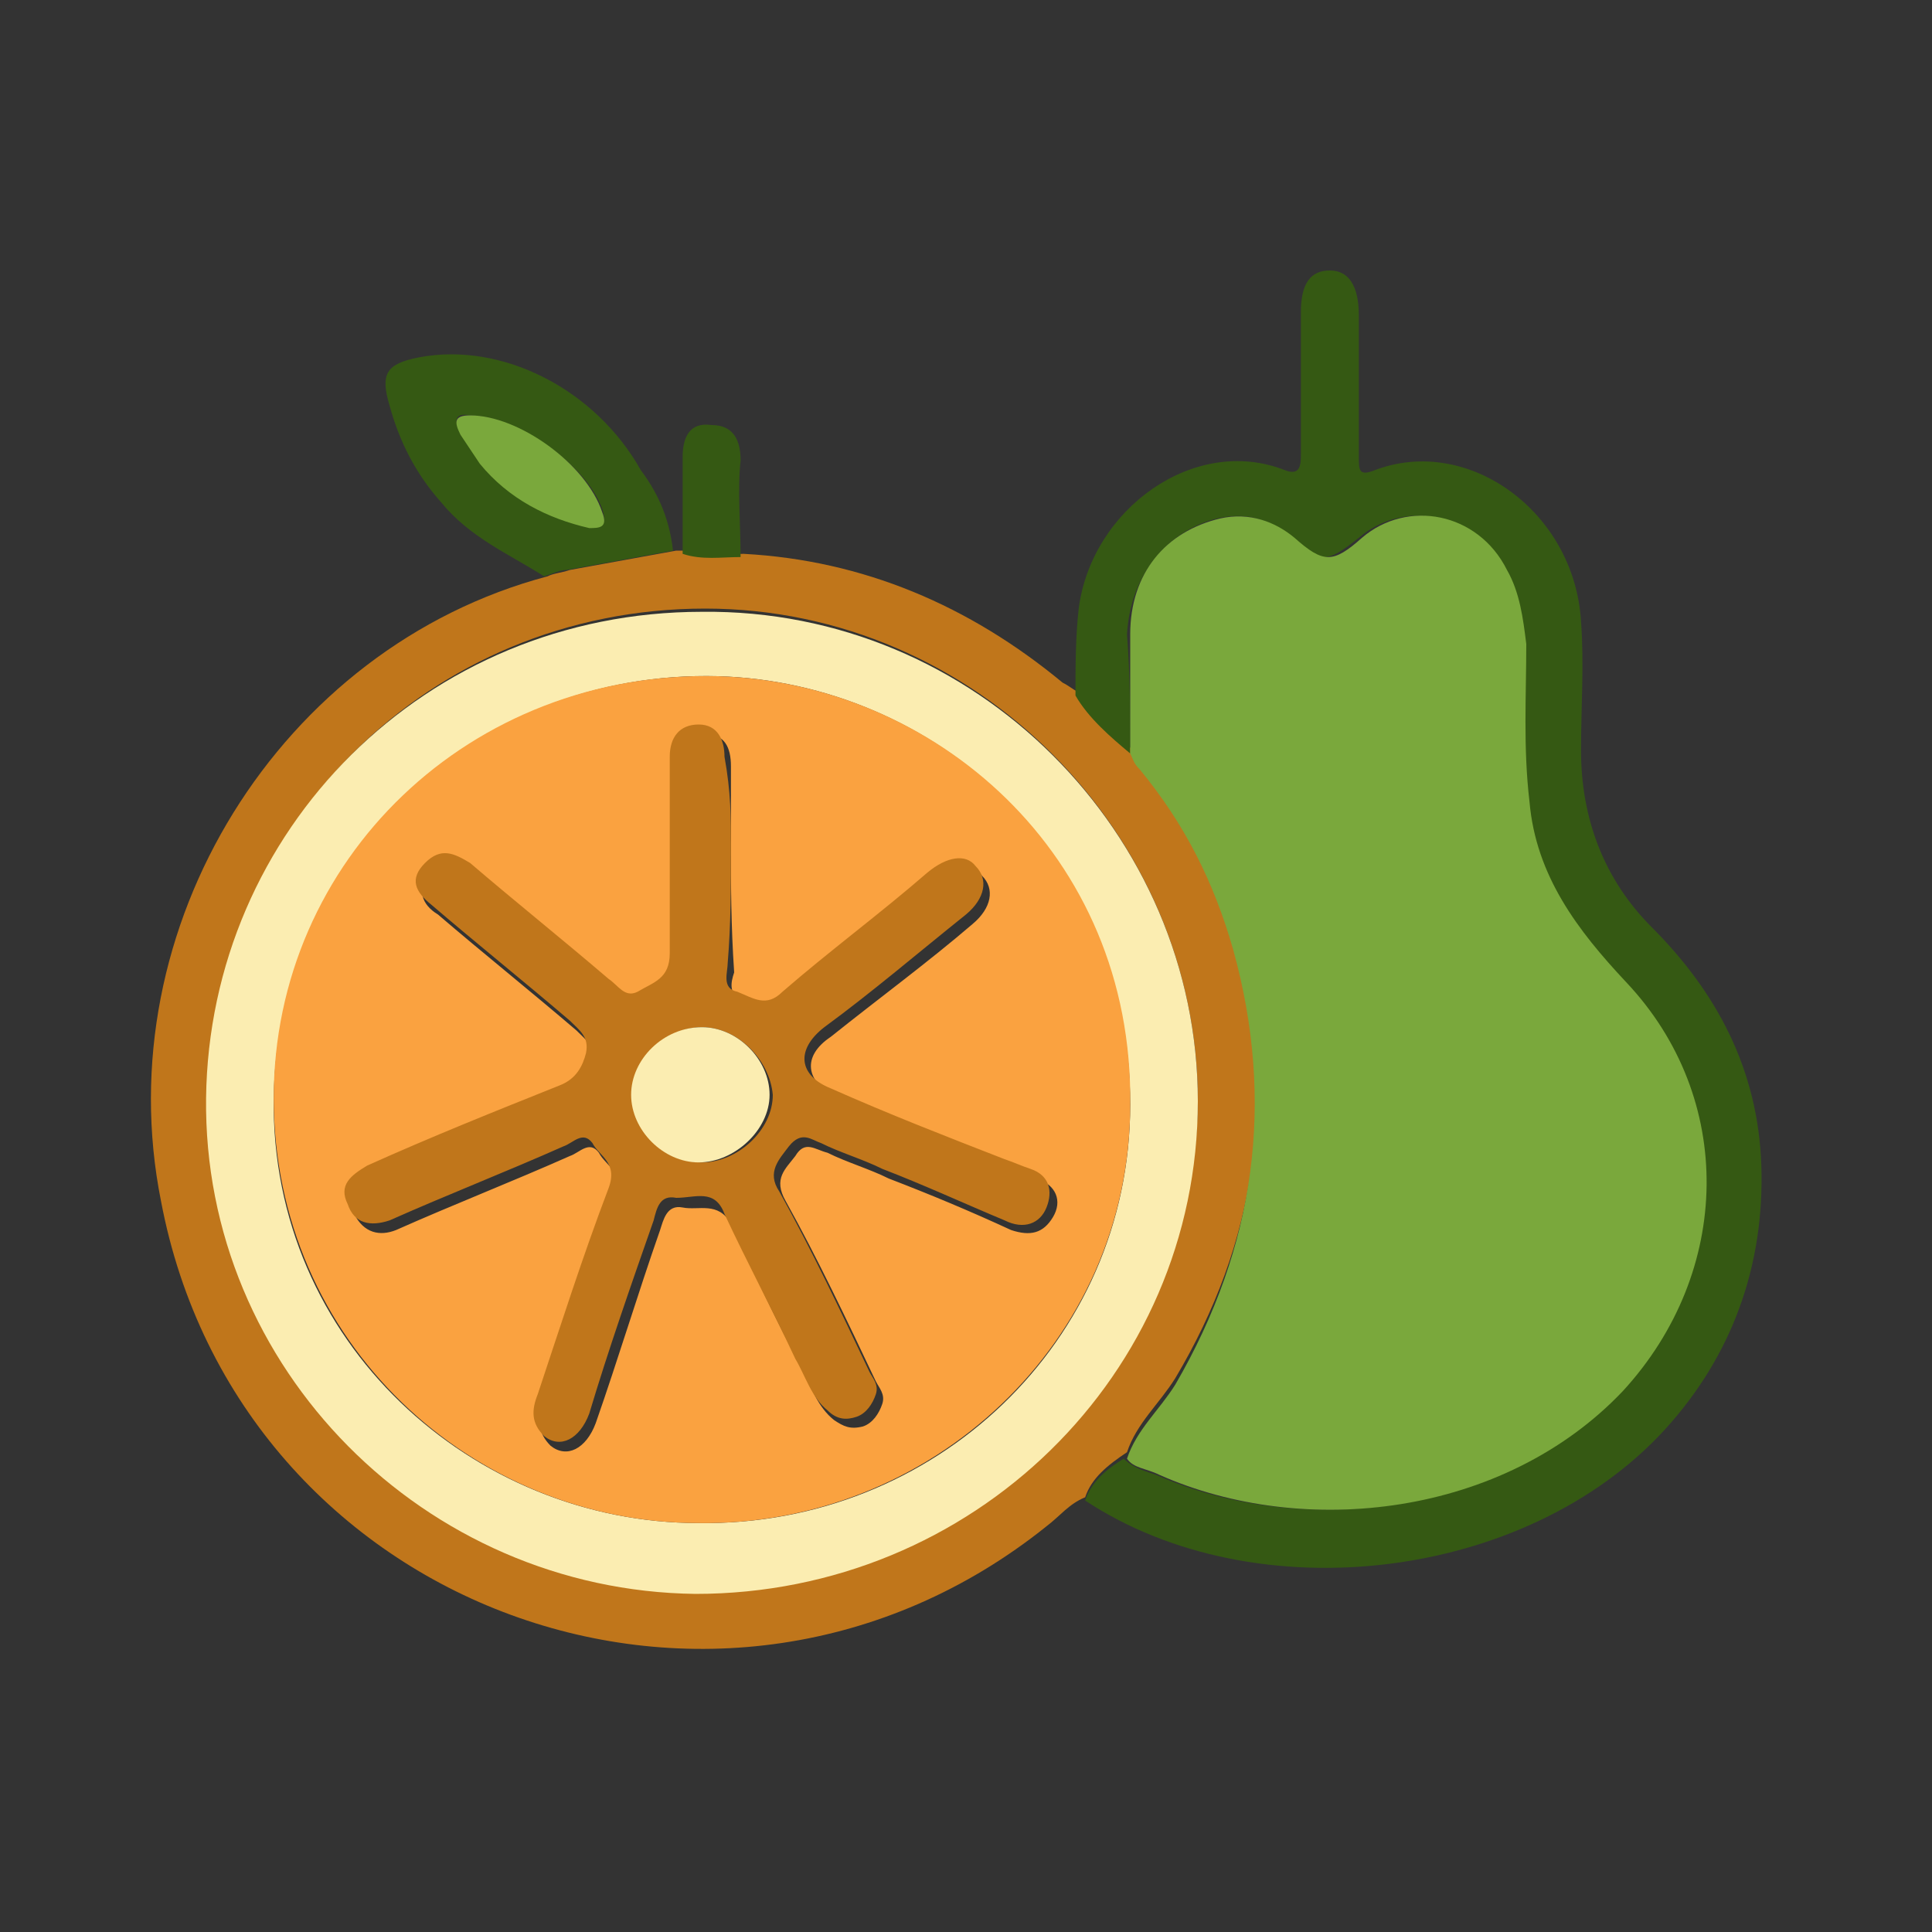 <?xml version="1.0" encoding="utf-8"?>
<!-- Generator: Adobe Illustrator 25.2.1, SVG Export Plug-In . SVG Version: 6.00 Build 0)  -->
<svg version="1.1" id="Layer_1" xmlns="http://www.w3.org/2000/svg" xmlns:xlink="http://www.w3.org/1999/xlink" x="0px" y="0px"
	 viewBox="0 0 60 60" style="enable-background:new 0 0 60 60;" xml:space="preserve">
<rect x="0" y="0" width="60" height="60" fill="#333333" stroke="none"/>
<style type="text/css">
	.st0{fill:#C0761B;}
	.st1{fill:#355913;}
	.st2{fill:#7AA83C;}
	.st3{fill:#FBEDB1;}
	.st4{fill:#FAA240;}
</style>
<g>
	<path class="st0" d="M33.7,46.5c-0.5,0.2-0.8,0.6-1.2,0.9C22.4,55.5,7.4,50,5,37.3c-1.7-8.5,3.7-17.2,12-19.4
		c0.2-0.1,0.4-0.1,0.7-0.2c1.1-0.2,2.2-0.4,3.3-0.6c0.1,0,0.2,0,0.3,0c0.6,0.2,1.2,0.1,1.8,0.1c3.7,0.2,7,1.6,9.9,4
		c0.2,0.1,0.3,0.2,0.5,0.3c0.4,0.7,1.1,1.3,1.7,1.8c0.1,0.1,0.1,0.3,0.2,0.4c1.4,1.7,2.3,3.5,2.9,5.6c1.4,4.8,0.7,9.3-1.8,13.5
		c-0.5,0.8-1.2,1.4-1.5,2.3C34.4,45.5,33.9,45.9,33.7,46.5z M37.2,34.2c0-8.3-6.9-15.3-15.3-15.3c-8.6,0-15.3,6.8-15.4,15.1
		c-0.1,8.4,6.8,15.4,15.2,15.4C30.1,49.5,37.1,42.7,37.2,34.2z"/>
	<path class="st1" d="M35.1,23.4c-0.6-0.5-1.3-1.1-1.7-1.8c0-0.9,0-1.8,0.1-2.7c0.4-3.1,3.6-5.4,6.4-4.3c0.5,0.2,0.5-0.2,0.5-0.5
		c0-1.5,0-2.9,0-4.4c0-0.9,0.3-1.3,0.9-1.3c0.6,0,0.9,0.5,0.9,1.4c0,1.5,0,2.9,0,4.4c0,0.4,0,0.6,0.5,0.4c2.9-1.1,6.2,1.3,6.4,4.7
		c0.1,1.3,0,2.7,0,4c0,2.1,0.7,4,2.2,5.5c2,2,3.3,4.4,3.4,7.4c0.1,3.1-0.9,5.9-3,8.2c-4.3,4.7-12.7,5.7-18,2.2
		c0.2-0.6,0.7-1,1.2-1.3c0.3,0.3,0.7,0.4,1,0.5c4.5,2,10.8,1.3,14.4-2.6c3.4-3.6,3.5-9.1,0.1-12.7c-1.5-1.6-2.8-3.3-3-5.6
		c-0.1-1.6-0.1-3.2-0.1-4.9c0-0.8-0.2-1.6-0.6-2.3c-0.9-1.8-3.1-2.2-4.5-1c-1,0.8-1.2,0.8-2.1,0c-0.7-0.6-1.4-0.8-2.3-0.6
		c-1.6,0.4-2.7,1.8-2.8,3.6C35.1,21,35.1,22.2,35.1,23.4z"/>
	<path class="st1" d="M20.9,17.1c-1.1,0.2-2.2,0.4-3.3,0.6c-0.2,0-0.4,0.1-0.7,0.2c-1.1-0.7-2.3-1.2-3.2-2.3c-0.8-0.9-1.3-1.9-1.6-3
		c-0.3-1-0.1-1.3,0.9-1.5c2.6-0.5,5.5,1,6.9,3.5C20.5,15.4,20.8,16.2,20.9,17.1z M14.6,12.9c-0.5-0.1-0.5,0.2-0.3,0.5
		c0.2,0.3,0.4,0.6,0.6,0.9c0.9,1.1,2,1.7,3.4,2c0.3,0.1,0.6,0.1,0.4-0.5C18.2,14.4,16,12.9,14.6,12.9z"/>
	<path class="st1" d="M23,17.3c-0.6,0-1.2,0.1-1.8-0.1c0-1,0-2,0-3c0-0.6,0.2-1.1,0.9-1c0.7,0,0.9,0.5,0.9,1.1
		C22.9,15.2,23,16.3,23,17.3z"/>
	<path class="st2" d="M35.1,23.4c0-1.2,0-2.5,0-3.7c0-1.9,1.1-3.2,2.8-3.6c0.9-0.2,1.7,0.1,2.3,0.6c0.9,0.8,1.2,0.8,2.1,0
		c1.4-1.2,3.6-0.8,4.5,1c0.4,0.7,0.5,1.5,0.6,2.3c0,1.6-0.1,3.2,0.1,4.9c0.2,2.3,1.5,4,3,5.6c3.4,3.6,3.3,9-0.1,12.7
		c-3.7,3.9-9.9,4.6-14.4,2.6c-0.4-0.2-0.8-0.2-1-0.5c0.3-0.9,1-1.5,1.5-2.3c2.5-4.3,3.1-8.8,1.8-13.5c-0.6-2.1-1.5-3.9-2.9-5.6
		C35.2,23.7,35.2,23.6,35.1,23.4z"/>
	<path class="st3" d="M37.2,34.2c0,8.5-7,15.3-15.6,15.3c-8.4-0.1-15.3-7-15.2-15.4C6.5,25.8,13.2,19,21.8,19
		C30.3,18.9,37.2,25.9,37.2,34.2z M21.7,47.3c7.3,0.1,13.4-5.6,13.4-13c0-7.8-6.1-13.1-12.8-13.3c-7.6-0.2-13.7,5.7-13.8,13.1
		C8.4,41.7,14.7,47.3,21.7,47.3z"/>
	<path class="st2" d="M14.6,12.9c1.5,0,3.6,1.5,4.1,3c0.2,0.5-0.1,0.5-0.4,0.5c-1.3-0.3-2.5-0.9-3.4-2c-0.2-0.3-0.4-0.6-0.6-0.9
		C14.1,13.1,14.1,12.9,14.6,12.9z"/>
	<path class="st4" d="M21.7,47.3c-7,0-13.2-5.6-13.2-13.2c0-7.4,6.1-13.3,13.8-13.1c6.7,0.2,12.9,5.5,12.8,13.3
		C35.1,41.7,28.9,47.4,21.7,47.3z M22.7,26.3c0-0.8,0-1.7,0-2.5c0-0.6-0.2-1-0.8-1c-0.6,0-0.9,0.4-0.9,1c0,0.2,0,0.4,0,0.5
		c0,1.9,0,3.7,0,5.6c0,0.7-0.5,0.9-1,1.2c-0.4,0.2-0.7-0.1-0.9-0.4c-1.4-1.2-2.9-2.4-4.3-3.6c-0.4-0.4-0.9-0.5-1.4,0
		c-0.5,0.5-0.3,1,0.2,1.3c1.4,1.2,2.9,2.4,4.3,3.6c0.3,0.3,0.6,0.5,0.5,1c-0.1,0.5-0.3,0.8-0.8,1c-2,0.8-4,1.7-6,2.5
		c-0.5,0.2-0.9,0.5-0.6,1.2c0.3,0.6,0.8,0.7,1.3,0.5c1.8-0.8,3.6-1.5,5.4-2.3c0.3-0.1,0.6-0.5,0.9-0.1c0.2,0.4,0.8,0.6,0.5,1.4
		c-0.8,2.1-1.5,4.2-2.2,6.4c-0.2,0.5-0.2,0.9,0.2,1.3c0.5,0.4,1.1,0.1,1.4-0.7c0.7-2,1.3-4,2-6c0.1-0.3,0.2-0.8,0.7-0.7
		c0.5,0.1,1.1-0.2,1.5,0.5c0.7,1.5,1.4,3,2.2,4.5c0.3,0.6,0.5,1.2,1,1.6c0.3,0.2,0.5,0.3,0.9,0.2c0.3-0.1,0.5-0.4,0.6-0.7
		c0.1-0.3-0.1-0.5-0.2-0.7c-0.9-1.9-1.8-3.8-2.8-5.6c-0.4-0.7,0-1,0.3-1.4c0.3-0.5,0.6-0.2,1-0.1c0.6,0.3,1.3,0.5,1.9,0.8
		c1.3,0.5,2.5,1,3.8,1.6c0.6,0.2,1,0.1,1.3-0.4c0.3-0.5,0.1-1-0.5-1.2c-0.3-0.1-0.5-0.2-0.8-0.3c-1.8-0.7-3.6-1.4-5.4-2.2
		c-1-0.5-1.1-1.3-0.2-1.9c1.5-1.2,3-2.3,4.4-3.5c0.6-0.5,0.7-1.1,0.3-1.5c-0.3-0.4-1-0.3-1.5,0.2c-1.5,1.2-3,2.4-4.5,3.7
		c-0.5,0.5-0.9,0.2-1.4,0c-0.5-0.2-0.4-0.6-0.3-0.9C22.7,28.7,22.7,27.5,22.7,26.3z"/>
	<path class="st0" d="M22.7,26.3c0,1.2,0,2.4-0.1,3.6c0,0.3-0.2,0.8,0.3,0.9c0.5,0.2,0.9,0.5,1.4,0c1.5-1.3,3-2.4,4.5-3.7
		c0.6-0.5,1.2-0.6,1.5-0.2c0.4,0.4,0.3,1-0.3,1.5c-1.5,1.2-2.9,2.4-4.4,3.5c-0.9,0.7-0.8,1.5,0.2,1.9c1.8,0.8,3.6,1.5,5.4,2.2
		c0.3,0.1,0.5,0.2,0.8,0.3c0.6,0.2,0.7,0.7,0.5,1.2c-0.2,0.5-0.7,0.7-1.3,0.4c-1.2-0.5-2.5-1.1-3.8-1.6c-0.6-0.3-1.3-0.5-1.9-0.8
		c-0.3-0.1-0.6-0.4-1,0.1c-0.3,0.4-0.7,0.8-0.3,1.4c1,1.8,1.9,3.7,2.8,5.6c0.1,0.2,0.3,0.4,0.2,0.7c-0.1,0.3-0.3,0.6-0.6,0.7
		c-0.3,0.1-0.6,0.1-0.9-0.2c-0.5-0.4-0.7-1.1-1-1.6c-0.7-1.5-1.5-3-2.2-4.5c-0.3-0.8-0.9-0.5-1.5-0.5c-0.5-0.1-0.6,0.3-0.7,0.7
		c-0.7,2-1.4,4-2,6c-0.3,0.8-0.9,1.1-1.4,0.7c-0.4-0.4-0.4-0.8-0.2-1.3c0.7-2.1,1.4-4.3,2.2-6.4c0.3-0.8-0.3-1-0.5-1.4
		c-0.3-0.4-0.6,0-0.9,0.1c-1.8,0.8-3.6,1.5-5.4,2.3c-0.6,0.2-1.1,0.1-1.3-0.5c-0.3-0.6,0.1-0.9,0.6-1.2c2-0.9,4-1.7,6-2.5
		c0.5-0.2,0.7-0.6,0.8-1c0.1-0.5-0.2-0.7-0.5-1c-1.4-1.2-2.9-2.4-4.3-3.6c-0.5-0.4-0.7-0.8-0.2-1.3c0.5-0.5,0.9-0.3,1.4,0
		c1.4,1.2,2.9,2.4,4.3,3.6c0.3,0.2,0.5,0.6,0.9,0.4c0.5-0.3,1-0.4,1-1.2c0-1.9,0-3.7,0-5.6c0-0.2,0-0.4,0-0.5c0-0.6,0.3-1,0.9-1
		c0.6,0,0.8,0.5,0.8,1C22.7,24.6,22.7,25.4,22.7,26.3z M21.8,31.9c-1.1,0-2.1,1-2.1,2.1c0,1.1,1,2.1,2.1,2.1c1.1,0,2.2-1,2.2-2.1
		C23.9,32.9,22.9,31.9,21.8,31.9z"/>
	<path class="st3" d="M21.8,31.9c1.1,0,2.1,1,2.1,2.1c0,1.1-1.1,2.1-2.2,2.1c-1.1,0-2.1-1-2.1-2.1C19.6,32.9,20.6,31.9,21.8,31.9z"
		/>
</g>
</svg>
